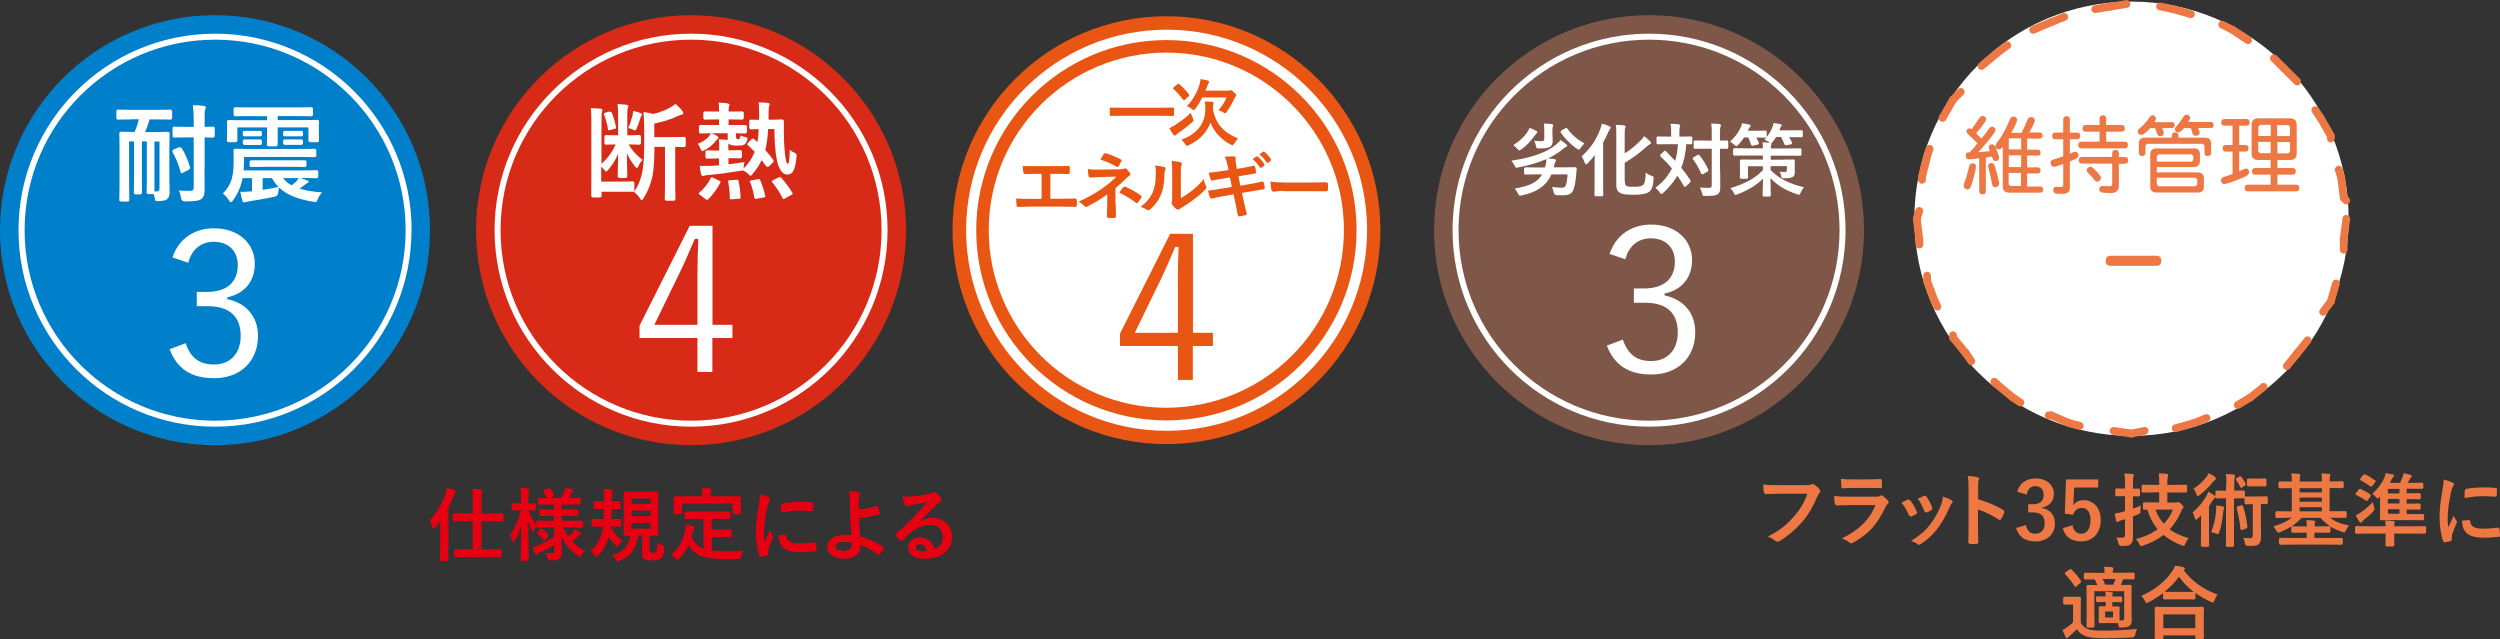 <?xml version="1.0" encoding="UTF-8"?><svg id="_レイヤー_2" xmlns="http://www.w3.org/2000/svg" viewBox="0 0 187.79 48.03"><rect x="0" y="0" width="187.79" height="48.03" fill="#333333" stroke="none"/><defs><style>.cls-1{fill:#e50012;}.cls-1,.cls-2,.cls-3,.cls-4,.cls-5,.cls-6,.cls-7{stroke-width:0px;}.cls-2{fill:#ed7844;}.cls-3{fill:#fff;}.cls-4{fill:#d72a17;}.cls-5{fill:#7f5749;}.cls-6{fill:#0080cb;}.cls-7{fill:#e95513;}</style></defs><g id="_レイヤー_1-2"><path class="cls-6" d="M32.3,17.29c0,8.92-7.23,16.15-16.15,16.15S0,26.21,0,17.29,7.23,1.14,16.15,1.14s16.15,7.23,16.15,16.15"/><path class="cls-3" d="M30.69,17.29h-.22c0,3.95-1.6,7.53-4.19,10.12s-6.17,4.19-10.12,4.19-7.53-1.6-10.12-4.19c-2.59-2.59-4.19-6.17-4.19-10.12s1.6-7.53,4.19-10.12c2.59-2.59,6.17-4.19,10.12-4.19s7.53,1.6,10.12,4.19c2.59,2.59,4.19,6.17,4.19,10.12h.45c0-8.15-6.61-14.76-14.76-14.76S1.39,9.14,1.39,17.29s6.61,14.76,14.76,14.76,14.76-6.61,14.76-14.76h-.22"/><path class="cls-3" d="M9.85,8.97c-.73,0-.98.02-1.02.02l-.09-.09v-.58l.09-.09s.3.02,1.02.02h1.97c.73,0,.98-.02,1.02-.02l.09.09v.58l-.09.09s-.29-.02-1.02-.02h-.58c-.1.34-.22.66-.34.95h.76c.7,0,.94-.02.99-.02l.1.09s-.03.43-.03,1.18v1.91c0,.65.02,1.05.02,1.39,0,.25-.07.39-.2.5-.1.08-.26.12-.63.14-.22,0-.26,0-.28-.18-.02-.14-.05-.26-.08-.35h-.45l-.09-.09c0-.06.02-.38.02-1.02v-2.85h-.37v2.87c0,.63.01.97.01,1.02l-.1.09h-.43l-.09-.09c0-.06.02-.38.02-1.02v-2.87h-.37v3.37c0,.69.02,1.02.02,1.07l-.08.08h-.59l-.09-.08c0-.06.02-.38.02-1.12v-2.82c0-.74-.02-1.08-.02-1.14l.09-.09c.06,0,.29.02,1,.02h.06c.14-.3.24-.61.32-.95h-.57M11.76,14.38c.15,0,.22-.06.22-.23v-3.52h-.38v2.85c0,.45,0,.74,0,.9h.15ZM13.48,11.06l.15.04c.28.42.5.96.66,1.5l-.09.14-.49.25c-.09.05-.12.04-.14-.05-.12-.49-.35-1.07-.63-1.55l.06-.14.47-.2ZM15.36,12.58c0,.56.01,1.17.01,1.62,0,.41-.05.58-.25.75-.17.13-.46.18-1.22.18q-.25,0-.29-.21c-.04-.27-.1-.44-.18-.61.29.02.58.03.82.03.22,0,.3-.06.3-.26v-3.76h-.58c-.66,0-.87.02-.92.02l-.09-.09v-.66l.09-.08s.26.02.92.02h.58v-.5c0-.51-.02-.78-.06-1.13.3,0,.57.02.85.06l.13.08-.05.17c-.05.1-.05.27-.05.81v.51c.45,0,.62-.02.66-.02l.1.08v.66l-.1.09s-.21,0-.66-.02v2.26Z"/><path class="cls-3" d="M18.32,12.21c0,.19,0,.39-.02.59h4.42c.78,0,1.05-.02,1.1-.02l.09.08v.43l-.09.1s-.32-.02-1.1-.02h-.15c.2.06.42.15.57.21l.06.07-.08.09c-.05.02-.1.05-.22.14-.1.08-.24.18-.4.29.48.15,1.05.24,1.7.28-.14.12-.26.32-.34.54-.07.2-.1.2-.34.16-1.04-.16-1.94-.47-2.57-1.07-.02.12-.04.26-.05.38q-.02.26-.26.31c-.62.14-1.32.26-1.91.35-.13.03-.24.04-.29.06l-.12.04-.1-.1c-.07-.23-.12-.46-.17-.71.26,0,.48,0,.77-.03h.11v-1h-.71c-.02.1-.04.2-.06.29-.13.49-.35.98-.66,1.38-.06.1-.11.14-.16.14-.04,0-.09-.05-.14-.14-.14-.22-.32-.42-.46-.51.33-.35.54-.67.66-1.07.11-.42.15-.74.15-1.42,0-.51-.01-.75-.01-.79l.1-.09s.31.02,1.09.02h3.85c.77,0,1.03-.02,1.08-.02l.1.09v.46l-.1.09s-.3-.02-1.08-.02h-4.25v.43M18.73,8.72c-.78,0-1.04.02-1.09.02l-.09-.09v-.52l.09-.08s.31.02,1.09.02h3.59c.78,0,1.04-.02,1.1-.02l.09.08v.52l-.09.09c-.06,0-.31-.02-1.1-.02h-1.46v.3h1.97c.74,0,.99-.02,1.05-.02l.09.09s-.02.18-.02.37v.33c0,.65.02.75.02.8l-.09.09h-.62l-.09-.09v-1.02h-2.31v.58c0,.47,0,.7,0,.74l-.08.1h-.66l-.08-.1s.02-.27.02-.74v-.58h-2.23v1.02l-.09.09h-.61l-.09-.09s.02-.15.02-.8v-.27c0-.25-.02-.38-.02-.42l.09-.09s.31.02,1.04.02h1.89v-.3h-1.33ZM19.12,9.83c.33,0,.41,0,.46,0l.09.06v.29l-.09.06s-.13,0-.46,0h-.33c-.33,0-.41,0-.45,0l-.1-.06v-.29l.1-.06s.13,0,.45,0h.33ZM19.12,10.47c.33,0,.41,0,.46,0l.09.06v.29l-.09.07s-.13,0-.46,0h-.33c-.33,0-.41,0-.45,0l-.1-.08v-.28l.1-.06s.13,0,.45,0h.33ZM19.88,12.53c-.74,0-.99.02-1.04.02l-.09-.07v-.38l.09-.06s.3,0,1.04,0h2.01c.73,0,.99,0,1.04,0l.09.06v.38l-.09.07s-.3-.02-1.04-.02h-2.01ZM19.73,14.26c.41-.06.83-.14,1.19-.22-.19-.19-.36-.41-.49-.66h-.7v.88ZM21.26,13.38c.17.22.38.4.65.54.14-.1.25-.21.35-.3l.18-.24h-1.18ZM22.19,9.83c.34,0,.43,0,.48,0l.09.06v.29l-.09.06s-.14,0-.48,0h-.35c-.34,0-.43,0-.48,0l-.09-.06v-.29l.09-.06s.13,0,.48,0h.35ZM22.19,10.47c.34,0,.43,0,.48,0l.09.07v.27l-.09.07s-.14,0-.48,0h-.35c-.34,0-.43,0-.48,0l-.09-.07v-.27l.09-.07s.13,0,.48,0h.35Z"/><path class="cls-3" d="M12.95,19.34c.48-1.42,1.65-2.19,3.13-2.19,1.79,0,3.06,1.09,3.06,2.67,0,1.32-.78,2.25-2.07,2.51v.14c1.44.3,2.31,1.32,2.31,2.76,0,1.92-1.34,3.18-3.29,3.18-1.68,0-2.77-.66-3.35-2.18l1.2-.45c.41,1.15,1.07,1.6,2.15,1.6,1.2,0,1.99-.83,1.99-2.15,0-1.41-.8-2.23-2.46-2.23h-.84v-1.07h.75c1.55,0,2.33-.77,2.33-2.01,0-1.12-.76-1.76-1.8-1.76-.88,0-1.65.51-1.92,1.58l-1.2-.41"/><path class="cls-5" d="M140.02,17.29c0,8.92-7.23,16.15-16.15,16.15s-16.15-7.23-16.15-16.15S114.95,1.14,123.87,1.14s16.15,7.23,16.15,16.15"/><path class="cls-3" d="M138.4,17.29h-.22c0,3.95-1.6,7.53-4.19,10.12s-6.17,4.19-10.12,4.19-7.53-1.6-10.12-4.19c-2.59-2.59-4.19-6.17-4.19-10.12s1.6-7.53,4.19-10.12c2.59-2.59,6.17-4.19,10.12-4.19s7.53,1.6,10.12,4.19c2.59,2.59,4.19,6.17,4.19,10.12h.45c0-8.15-6.61-14.76-14.76-14.76s-14.76,6.61-14.76,14.76,6.61,14.76,14.76,14.76,14.76-6.61,14.76-14.76h-.22"/><path class="cls-3" d="M116.09,12.45c.05-.19.07-.34.07-.5-.59.26-1.29.47-2.13.63-.19.04-.18.04-.26-.14-.07-.14-.16-.28-.24-.37,1.61-.24,2.7-.65,3.38-1.23.13-.11.24-.22.31-.32.15.1.32.22.44.32l.08.11-.08.08c-.09.03-.18.09-.32.21-.3.25-.65.47-1.07.66.18.01.37.03.51.05l.11.08-.05.11c-.04.06-.07.16-.11.35l-.02.08h.83c.59,0,.79-.01.82-.01l.08.08-.05.51c-.04.52-.11.9-.23,1.16-.11.25-.34.36-.76.36-.17,0-.31,0-.46-.01q-.19-.01-.23-.2c-.03-.15-.07-.31-.14-.42.26.04.48.06.73.06.12,0,.25-.03.29-.12.08-.17.14-.52.16-.88h-1.22c-.37.86-1.11,1.35-2.24,1.58l-.14.02s-.07-.03-.13-.16c-.06-.14-.14-.27-.24-.38,1.1-.18,1.72-.47,2.06-1.06h-.47c-.59,0-.79.01-.82.01l-.07-.07v-.4l.07-.07s.23.01.82.01h.68l.03-.13M114.69,9.97c.1-.14.17-.25.21-.37.17.07.37.16.51.24l.08.08-.08.11-.14.17c-.27.38-.59.74-1.02,1.04l-.13.07-.13-.11c-.1-.12-.21-.22-.32-.3.46-.28.8-.61,1.03-.93ZM116.62,10.17c0,.14.01.31.01.43,0,.21-.06.33-.2.43-.15.09-.36.12-.82.12-.19,0-.19,0-.23-.18-.03-.14-.09-.31-.15-.4.2.02.37.04.53.04.2,0,.24-.06.24-.2v-.56c0-.2,0-.39-.04-.57.22,0,.42.02.62.04l.1.06-.04.13s-.03.12-.03.28v.39ZM117.59,9.63h.12c.33.46.77.86,1.31,1.14-.1.1-.19.21-.29.34-.07.1-.09.14-.13.14l-.14-.07c-.5-.34-.92-.78-1.24-1.25l.04-.11.33-.19Z"/><path class="cls-3" d="M119.78,12.42c0-.23,0-.5.01-.77-.18.23-.36.45-.53.62l-.13.09-.09-.13c-.05-.16-.14-.35-.23-.49.64-.57,1.09-1.22,1.39-2.03.05-.14.1-.28.12-.42.23.06.39.11.58.19l.1.09-.05.1s-.08.1-.15.26c-.11.26-.23.52-.38.77v3.07c0,.58.01.88.01.91l-.07.06h-.52l-.07-.06s.01-.33.01-.91v-1.36M122.06,13.65c0,.22.03.29.17.34.11.04.26.04.59.04.31,0,.49-.04.62-.15.1-.08.16-.34.18-.91.13.1.3.19.46.25.15.05.14.05.13.21-.04.59-.14.85-.35.99-.2.14-.56.21-1.09.21-.56,0-.85-.03-1.04-.12-.2-.1-.32-.25-.32-.65v-3.78c0-.34,0-.51-.04-.7.24,0,.43.02.64.04l.11.08-.04.11c-.03.05-.04.15-.04.41v1.5c.38-.24.74-.52,1.11-.88.12-.11.26-.26.35-.41.16.12.34.27.47.4l.06.12-.1.09c-.07.03-.18.11-.31.23-.44.4-.97.8-1.58,1.16v1.42Z"/><path class="cls-3" d="M125.01,11.34l.06-.03.05.03c.24.24.48.49.71.74.1-.32.18-.72.21-1.25h-.82c-.52,0-.69.01-.72.01l-.07-.07v-.45l.07-.07s.21.01.72.01h.31v-.38c0-.26-.01-.42-.05-.58.22,0,.41.01.64.04l.1.06-.04.12s-.03.13-.03.36v.38h.17c.52,0,.7-.01.73-.01l.07.07v.45l-.07.07s-.13,0-.38-.01c-.06.73-.19,1.3-.38,1.77.25.31.48.62.7.96l-.02.13-.35.32-.07.04-.05-.05c-.16-.28-.32-.54-.5-.8-.28.48-.71.97-1.08,1.3l-.13.09-.12-.13c-.08-.14-.2-.26-.32-.35.54-.42.87-.77,1.24-1.45-.26-.32-.55-.62-.88-.93v-.11s.31-.28.31-.28M127.51,11.63h.12c.28.34.52.72.7,1.13l-.04.11-.38.22-.11-.02c-.18-.42-.39-.8-.65-1.13l.03-.11.34-.2ZM129.21,12.82c0,.42.01.88.01,1.21,0,.31-.04.44-.19.56-.13.1-.37.13-.95.13-.18,0-.18,0-.22-.18-.05-.18-.1-.33-.18-.45.23.02.5.02.68.02.17,0,.22-.05.22-.19v-2.75h-.58c-.5,0-.67.01-.71.01l-.07-.07v-.49l.07-.07s.2.01.71.01h.58v-.43c0-.38,0-.58-.04-.85.22,0,.44.02.64.04l.1.07-.04.13c-.04.07-.04.2-.04.6v.44c.38,0,.52-.01.55-.01l.07.07v.49l-.07.07s-.17,0-.55-.01v1.64Z"/><path class="cls-3" d="M131.02,10.31c-.13.2-.28.39-.46.58l-.13.1-.14-.1c-.12-.11-.25-.2-.34-.25.36-.32.63-.68.8-1.05.05-.12.08-.2.11-.33.2.02.39.07.56.1l.1.08-.07.1-.1.15-.05.13h.63c.51,0,.68-.01.71-.01l.07.07v.39l-.07.07s-.2-.01-.72-.01c.08.14.15.28.21.43l-.06.09-.41.1-.12-.05c-.06-.22-.14-.4-.22-.58h-.29M133.92,11.99c.59,0,.8-.01.84-.01l.06.07s-.01.12-.01.3v.08c0,.17.01.36.01.49,0,.17-.04.29-.14.36-.1.07-.27.11-.65.11-.19,0-.2,0-.24-.18-.02-.12-.05-.21-.11-.31.19.01.31.02.38.02.13,0,.16-.04.16-.16v-.28h-1.22v.29c.62.65,1.42,1.03,2.51,1.3-.1.11-.18.25-.25.4-.06.11-.08.16-.13.16l-.14-.04c-.86-.28-1.49-.67-2-1.21,0,.71.03,1.2.03,1.32l-.07.06h-.49l-.06-.06c0-.12.02-.58.03-1.28-.5.5-1.16.89-1.93,1.18l-.14.04c-.05,0-.08-.04-.13-.16-.07-.13-.16-.26-.25-.35,1.07-.31,1.87-.74,2.44-1.35v-.29h-1.12v.5c0,.24.01.34.01.37l-.06.07h-.49l-.07-.07s.01-.14.01-.43v-.44c0-.28-.01-.4-.01-.44l.07-.07s.25.01.84.01h.82v-.31h-1.4c-.55,0-.74.01-.77.01l-.07-.07v-.42l.07-.07s.22.01.77.01h1.4c0-.18,0-.28-.03-.45.18,0,.36.02.55.04l-.06-.05c-.11-.08-.23-.15-.34-.19.29-.31.49-.64.59-.92.04-.09.07-.19.09-.33.17.02.41.07.54.09l.09.08-.07.1s-.05.07-.08.17l-.04.11h.89c.56,0,.76-.01.8-.01l.07.07v.39l-.07.07s-.23-.01-.8-.01h-.16c.09.13.16.28.23.44l-.05.09-.4.09-.12-.05c-.07-.2-.16-.4-.26-.58h-.37c-.07.11-.16.23-.27.37l-.1.11.02.04-.03.1s-.03.1-.03.24h1.47c.55,0,.74-.01.77-.01l.07.07v.42l-.07.07s-.22-.01-.77-.01h-1.47v.31h.92Z"/><path class="cls-3" d="M120.91,19.06c.48-1.42,1.65-2.19,3.13-2.19,1.79,0,3.06,1.09,3.06,2.67,0,1.32-.78,2.25-2.07,2.51v.14c1.44.3,2.31,1.32,2.31,2.76,0,1.92-1.33,3.18-3.29,3.18-1.68,0-2.77-.66-3.35-2.17l1.2-.45c.41,1.16,1.07,1.61,2.14,1.61,1.2,0,1.99-.83,1.99-2.15,0-1.41-.79-2.23-2.46-2.23h-.84v-1.07h.75c1.54,0,2.33-.77,2.33-2.01,0-1.12-.76-1.76-1.8-1.76-.89,0-1.65.51-1.92,1.58l-1.2-.41"/><path class="cls-3" d="M176.42,16.43c0,9.01-7.3,16.31-16.31,16.31s-16.31-7.3-16.31-16.31S151.1.12,160.11.12s16.31,7.3,16.31,16.31"/><path class="cls-2" d="M175.96,16.39l-.2,1.56c-.02.16.09.31.25.33.16.02.31-.09.33-.25l.19-1.55c.02-.16-.09-.31-.25-.33-.16-.02-.31.09-.33.25"/><path class="cls-2" d="M175.76,17.98v.78c0,.16.13.29.29.29s.29-.13.29-.29v-.78c0-.16-.13-.29-.29-.29s-.29.13-.29.29"/><path class="cls-2" d="M175.19,21.21l-.39,1.36c-.05.16.04.32.2.36.15.04.32-.05.36-.2l.39-1.36c.04-.16-.05-.32-.2-.36-.16-.04-.32.05-.36.2"/><path class="cls-2" d="M174.85,22.47l-.58.78c-.1.13-.07.31.06.41.13.1.31.07.41-.06l.58-.78c.1-.13.07-.31-.06-.41s-.31-.07-.41.06"/><path class="cls-2" d="M173.11,25.38l-.78.97c-.1.13-.08.31.05.41.13.1.31.08.41-.05l.78-.97c.1-.13.08-.31-.05-.41s-.31-.08-.41.05"/><path class="cls-2" d="M172.33,26.35l-.78.97c-.1.13-.08.31.05.41.13.1.31.08.41-.05l.78-.97c.1-.13.08-.31-.04-.41-.13-.1-.31-.08-.41.04"/><path class="cls-2" d="M169.85,28.84l-.97.78c-.13.1-.15.28-.05.41.1.13.29.15.41.04l.97-.78c.13-.1.15-.28.05-.41-.1-.13-.29-.15-.41-.05"/><path class="cls-2" d="M168.91,29.59l-.97.58c-.14.08-.18.26-.1.4.08.14.26.18.4.1l.97-.58c.14-.08.18-.26.1-.4-.08-.14-.26-.18-.4-.1"/><path class="cls-2" d="M165.64,31.13l-.97.39c-.15.06-.22.23-.16.38.06.15.23.22.38.16l.97-.39c.15-.06.22-.23.16-.38-.06-.15-.23-.22-.38-.16"/><path class="cls-2" d="M164.7,31.5l-1.36.39c-.15.04-.24.21-.2.36.04.15.21.24.36.2l1.36-.39c.15-.04.24-.21.2-.36-.05-.16-.21-.25-.36-.2"/><path class="cls-2" d="M161.03,32.08l-.97.2c-.16.03-.26.19-.23.34.03.16.19.26.35.23l.97-.2c.16-.03.26-.19.23-.35-.03-.16-.19-.26-.34-.23"/><path class="cls-2" d="M160.16,32.27l-1.36-.19c-.16-.02-.31.09-.33.25-.02.16.09.31.25.33l1.36.2c.16.02.31-.09.33-.25.02-.16-.09-.31-.25-.33"/><path class="cls-2" d="M156.3,31.7l-.78-.19c-.16-.04-.32.06-.36.21-.04.16.06.32.21.35l.78.2c.16.04.32-.06.35-.21.04-.16-.06-.32-.21-.36"/><path class="cls-2" d="M155.56,31.52l-1.36-.58c-.15-.06-.32,0-.38.15-.06.15,0,.32.15.38l1.36.58c.15.06.32,0,.38-.15.06-.15,0-.32-.15-.38"/><path class="cls-2" d="M154.09,30.91h-.2c-.16,0-.29.13-.29.29s.13.29.29.29h.2c.16,0,.29-.13.29-.29s-.13-.29-.29-.29"/><path class="cls-2" d="M151.92,29.99l-.58-.39c-.13-.09-.32-.05-.4.08-.09.13-.05.32.08.41l.58.39c.14.09.32.05.41-.08.09-.13.05-.32-.08-.41"/><path class="cls-2" d="M151.36,29.62l-1.17-.97c-.12-.1-.31-.09-.41.04-.1.12-.09.31.04.41l1.17.97c.12.1.31.09.41-.04.1-.12.09-.31-.04-.41"/><path class="cls-2" d="M150.21,28.66l-.2-.19c-.11-.11-.3-.11-.41,0-.11.11-.11.3,0,.41l.19.19c.11.11.3.11.41,0,.11-.11.11-.3,0-.41"/><path class="cls-2" d="M148.31,26.96l-.39-.58c-.09-.14-.27-.17-.4-.08-.14.09-.17.27-.08.41l.39.58c.09.14.27.17.41.08.13-.09.17-.27.08-.41"/><path class="cls-2" d="M147.9,26.35l-.97-1.17c-.1-.12-.29-.14-.41-.04-.12.1-.14.29-.04.41l.97,1.17c.1.12.29.14.41.04.12-.1.14-.29.04-.41"/><path class="cls-2" d="M146.99,25.37v-.19c0-.16-.13-.29-.29-.29s-.29.13-.29.29v.19c0,.16.13.29.29.29s.29-.13.29-.29"/><path class="cls-2" d="M145.8,22.91l-.2-.39c-.07-.14-.25-.2-.39-.13-.15.07-.2.25-.13.39l.19.39c.07.14.25.2.39.13.14-.07.2-.25.13-.39"/><path class="cls-2" d="M145.61,22.55l-.58-1.55c-.06-.15-.23-.23-.38-.17-.15.06-.23.23-.17.38l.58,1.55c.06.15.22.23.38.17.15-.06.23-.23.17-.38"/><path class="cls-2" d="M145.05,21.09v-.39c0-.16-.13-.29-.29-.29s-.29.13-.29.29v.39c0,.16.13.29.29.29s.29-.13.29-.29"/><path class="cls-2" d="M144.47,18.37v-.39c0-.16-.13-.29-.29-.29s-.29.13-.29.29v.39c0,.16.13.29.29.29s.29-.13.29-.29"/><path class="cls-2" d="M144.46,17.95l-.19-1.55c-.02-.16-.17-.27-.33-.26-.16.02-.27.17-.25.33l.19,1.55c.02.16.17.27.33.25.16-.02.27-.17.25-.33"/><path class="cls-2" d="M144.26,16.52l.19-.58c.05-.15-.03-.32-.19-.37-.15-.05-.32.03-.37.18l-.19.58c-.05.15.03.32.18.37.15.05.32-.03.37-.19"/><path class="cls-2" d="M144.66,13.51v-.19c0-.16-.13-.29-.29-.29s-.29.13-.29.29v.19c0,.16.13.29.29.29s.29-.13.29-.29"/><path class="cls-2" d="M144.65,13.39l.39-1.56c.04-.16-.06-.32-.21-.35-.16-.04-.32.06-.36.21l-.39,1.55c-.04.16.06.32.21.35.16.04.32-.06.36-.21"/><path class="cls-2" d="M145.03,11.85l.19-.58c.05-.15-.03-.32-.19-.37-.15-.05-.32.03-.37.19l-.19.58c-.05.15.03.32.19.37.15.05.32-.03.37-.19"/><path class="cls-2" d="M145.92,9.14l.21-.09c.4-.66-.82-.65-.41,0l.21.09"/><path class="cls-2" d="M146.18,8.99l.78-1.36c.08-.14.03-.32-.11-.4-.14-.08-.32-.03-.4.11l-.78,1.36c-.08.14-.03.32.11.4.14.08.32.03.4-.11"/><path class="cls-2" d="M146.91,7.69l.58-.58c.11-.12.11-.3,0-.41-.11-.12-.3-.12-.41,0l-.58.58c-.11.11-.11.3,0,.41.11.11.3.11.41,0"/><path class="cls-2" d="M149.03,5.18l1.17-.97c.12-.1.14-.29.04-.41-.1-.12-.29-.14-.41-.04l-1.17.97c-.12.1-.14.29-.04.41.1.12.29.14.41.04"/><path class="cls-2" d="M150.18,4.22l.78-.58c.13-.1.15-.28.06-.41-.1-.13-.28-.16-.41-.06l-.78.58c-.13.1-.15.28-.06.41.1.13.28.16.41.06"/><path class="cls-2" d="M152.84,2.51l1.36-.58c.15-.06.22-.24.15-.39-.06-.15-.24-.22-.38-.15l-1.36.58c-.15.06-.22.24-.15.39.06.15.23.22.38.15"/><path class="cls-2" d="M154.2,1.93l.97-.39c.15-.06.22-.23.16-.38-.06-.15-.23-.22-.38-.16l-.97.39c-.15.06-.22.23-.16.38s.23.22.38.16"/><path class="cls-2" d="M157.44.97l1.17-.19c.16-.03.27-.18.24-.34-.03-.16-.18-.27-.34-.24l-1.17.2c-.16.03-.27.18-.24.34.03.16.18.27.34.24"/><path class="cls-2" d="M158.61.78l1.17-.19c.16-.03.27-.18.24-.34-.03-.16-.18-.27-.34-.24l-1.17.2c-.16.03-.27.18-.24.34.03.16.18.27.34.24"/><path class="cls-2" d="M162.2.77l.97.2c.16.03.31-.07.34-.23.03-.16-.07-.31-.23-.34l-.97-.2c-.16-.03-.31.07-.34.23-.03.16.07.31.23.34"/><path class="cls-2" d="M163.14.96l1.36.39c.16.04.32-.05.36-.2.05-.16-.05-.32-.2-.36l-1.36-.39c-.15-.04-.32.05-.36.2-.04.16.05.32.2.36"/><path class="cls-2" d="M166.79,2.11l.78.39c.15.07.32.01.39-.13.07-.15.01-.32-.13-.39l-.78-.39c-.15-.07-.32-.01-.39.13-.07.14-.01.32.13.39"/><path class="cls-2" d="M167.53,2.48l1.17.78c.13.09.32.05.41-.08.09-.13.05-.32-.08-.41l-1.17-.78c-.13-.09-.32-.05-.4.08-.09.13-.05.32.08.41"/><path class="cls-2" d="M170.6,4.58l.78.78c.11.11.3.11.41,0,.11-.11.11-.3,0-.41l-.78-.78c-.11-.11-.3-.11-.41,0-.11.11-.11.3,0,.41"/><path class="cls-2" d="M171.38,5.36l.97.97c.11.11.3.11.41,0,.11-.11.11-.3,0-.41l-.97-.97c-.11-.11-.3-.11-.41,0-.11.11-.11.3,0,.41"/><path class="cls-2" d="M173.67,8.43l.39.58c.09.14.27.17.41.08.13-.09.17-.27.08-.4l-.39-.58c-.09-.13-.27-.17-.41-.08-.13.09-.17.27-.08.41"/><path class="cls-2" d="M174.05,8.99l.78,1.36c.08.14.26.19.4.11.14-.08.19-.26.11-.4l-.78-1.36c-.08-.14-.26-.19-.4-.11-.14.08-.19.26-.11.4"/><path class="cls-2" d="M174.79,10.21v.2c0,.16.13.29.29.29s.29-.13.29-.29v-.2c0-.16-.13-.29-.29-.29s-.29.13-.29.29"/><path class="cls-2" d="M175.39,12.83l.19.58c.05.15.22.24.37.19.15-.05.24-.22.19-.37l-.19-.58c-.05-.15-.22-.24-.37-.18-.15.05-.24.22-.19.37"/><path class="cls-2" d="M175.57,13.35l.19,1.56c.02.16.17.27.33.25s.27-.17.25-.33l-.19-1.56c-.02-.16-.17-.27-.33-.25-.16.02-.27.17-.25.33"/><path class="cls-2" d="M175.85,15.08l.19.19c.12.11.3.11.41,0,.11-.11.11-.3,0-.41l-.19-.19c-.11-.11-.3-.11-.41,0-.12.11-.11.3,0,.41"/><path class="cls-2" d="M148.16,12.27c.22,0,.3.12.25.38-.1.55-.23,1.01-.38,1.38-.1.22-.24.26-.43.12-.12-.08-.13-.23-.05-.42.12-.3.23-.66.33-1.08.03-.25.12-.38.27-.38M148.08,9.74c.22-.3.42-.59.6-.88.12-.17.26-.19.43-.08.12.1.11.23-.02.4-.23.34-.45.61-.65.83.13.13.27.27.4.4.18-.22.36-.45.53-.7.13-.2.28-.24.43-.13.13.1.13.24,0,.4-.32.45-.72.93-1.2,1.45.28-.02.58-.04.88-.08l-.07-.18c-.05-.15-.02-.25.1-.3.17-.07.29,0,.38.17.08.2.16.4.23.6.05.13.06.24.02.33-.05.08-.12.12-.22.12s-.17-.03-.2-.1l-.1-.23c-.18.04-.33.06-.45.08v2.51c0,.17-.08.25-.25.25s-.25-.08-.25-.25v-2.46c-.22.03-.46.06-.73.08-.18,0-.28-.09-.28-.28s.1-.27.3-.25c.25-.25.44-.48.58-.68-.23-.23-.47-.46-.7-.68-.15-.12-.17-.24-.05-.38.08-.08.19-.08.33,0ZM149.54,12.25c.17-.03.27.06.32.28.1.32.19.67.28,1.05.07.32-.03.48-.28.48-.12,0-.19-.08-.23-.25-.08-.45-.17-.83-.25-1.13-.08-.23-.03-.38.15-.43ZM151.87,9.94c.15-.28.28-.58.4-.9.07-.17.17-.25.33-.25.25.05.31.21.18.48-.08.2-.2.43-.35.68h.77c.15,0,.23.08.23.23s-.08.23-.23.23h-.93v.83h.78c.15,0,.23.08.23.23s-.08.22-.23.22h-.78v.88h.78c.15,0,.23.08.23.23s-.08.23-.23.23h-.78v.98h.98c.15,0,.23.07.23.23s-.08.23-.23.23h-2.33c-.32,0-.48-.16-.48-.48v-2.98c-.13.22-.28.27-.45.15-.15-.13-.12-.31.08-.53.32-.43.61-.97.88-1.6.08-.25.23-.33.45-.23.13.08.15.23.05.45-.12.27-.24.51-.38.73h.8ZM150.89,11.22h.93v-.83h-.93v.83ZM150.89,12.55h.93v-.88h-.93v.88ZM150.89,13.85l.12.12h.8v-.98h-.93v.85ZM154.98,12.32c-.18.07-.36.12-.53.18-.22.07-.35,0-.4-.18-.05-.18.02-.3.23-.35.28-.08.52-.16.7-.23v-1.28h-.58c-.17,0-.25-.08-.25-.25s.08-.25.25-.25h.58v-.98c0-.17.08-.25.25-.25s.25.08.25.25v.98h.53c.17,0,.25.08.25.25s-.08.25-.25.25h-.53v1.08c.12-.05.22-.09.3-.12.13-.05.24-.02.3.1.09.17.05.29-.1.38-.17.08-.34.16-.5.23v1.98c0,.3-.18.45-.55.45-.24,0-.4,0-.5-.03-.13-.03-.2-.12-.2-.25,0-.17.08-.25.25-.25.18.02.29.02.33.02.12,0,.17-.05.17-.15v-1.58ZM157.71,8.91c0-.17.08-.25.25-.25s.25.08.25.25v.48h1.15c.17,0,.25.08.25.25s-.08.25-.25.25h-1.15v.75h1.38c.17,0,.25.08.25.25s-.08.25-.25.25h-3.23c-.17,0-.25-.08-.25-.25s.08-.25.25-.25h1.35v-.75h-1.03c-.17,0-.25-.08-.25-.25s.08-.25.25-.25h1.03v-.48ZM158.66,11.52c0-.1.03-.17.07-.2l.18-.08.18.08c.05.03.07.1.07.2v.28h.45c.17,0,.25.08.25.25s-.08.25-.25.25h-.45v1.65c0,.37-.2.55-.6.55-.37,0-.6-.02-.7-.05-.12-.05-.18-.13-.18-.25.02-.17.12-.24.3-.23.22.02.38.02.48.02.13,0,.2-.07.2-.2v-1.5h-2.26c-.17,0-.25-.08-.25-.25s.08-.25.25-.25h2.26v-.28ZM156.83,12.62c.13-.13.28-.12.42.02.18.17.34.34.48.53.12.15.11.28-.02.4-.13.12-.26.1-.38-.05-.15-.18-.31-.36-.48-.53-.13-.13-.14-.26-.02-.38ZM163.12,9.16c.15,0,.23.08.23.23s-.08.23-.23.23h-.7c.03.08.07.18.1.28.05.22-.04.33-.28.33-.1,0-.17-.08-.23-.22-.05-.15-.09-.28-.12-.38h-.38c-.15.17-.29.3-.43.4-.18.13-.33.14-.43.02-.13-.15-.09-.3.12-.45.27-.22.5-.48.7-.8.12-.15.24-.18.38-.1l.1.18c0,.07-.04.17-.12.3h1.28ZM163.14,10.19c0-.17.08-.25.25-.25s.25.08.25.25v.15h2c.3,0,.45.15.45.45v.68c0,.17-.08.25-.25.25s-.25-.08-.25-.25v-.55l-.13-.12h-4.18l-.12.12v.55c0,.17-.08.25-.25.25s-.25-.08-.25-.25v-.68c0-.3.15-.45.45-.45h2.03v-.15ZM164.8,11.14c.3,0,.45.15.45.45v.48c0,.32-.16.48-.48.48h-2.76v.4h3.06c.32,0,.48.16.48.48v.58c0,.3-.15.45-.45.45h-3.13c-.3,0-.45-.15-.45-.45v-2.41c0-.3.15-.45.45-.45h2.83ZM162.14,11.59l-.12.12v.43h2.61l.12-.12v-.3l-.12-.12h-2.48ZM162.02,13.87l.12.12h2.78l.13-.12v-.4l-.13-.12h-2.91v.53ZM166.05,9.16c.15,0,.23.08.23.23s-.08.23-.23.23h-.95c.05.1.09.19.12.28.03.2-.07.3-.3.3-.12,0-.2-.08-.25-.25-.03-.1-.07-.21-.1-.33h-.5l-.18.18c-.17.17-.32.19-.45.07-.12-.12-.09-.26.08-.43.17-.18.31-.38.43-.58.12-.23.27-.3.45-.2.17.1.15.27-.05.5h1.7ZM168.73,8.94c.17,0,.25.08.25.25s-.08.25-.25.25h-.53v1.45h.45c.17,0,.25.08.25.25s-.08.25-.25.25h-.45v1.48c.1-.05.2-.1.3-.15.22-.1.36-.07.43.1.05.18-.04.33-.25.43-.47.22-.93.39-1.38.53-.25.08-.4.04-.45-.13-.05-.17,0-.28.17-.35.22-.07.44-.14.68-.23v-1.68h-.5c-.17,0-.25-.08-.25-.25s.08-.25.25-.25h.5v-1.45h-.6c-.17,0-.25-.08-.25-.25s.08-.25.25-.25h1.63ZM172.02,8.89c.33,0,.5.17.5.5v2.13c0,.33-.17.5-.5.5h-.95v.6h1.13c.17,0,.25.08.25.25s-.08.25-.25.25h-1.13v.75h1.4c.17,0,.25.08.25.25s-.08.25-.25.25h-3.61c-.17,0-.25-.08-.25-.25s.08-.25.25-.25h1.7v-.75h-1.15c-.17,0-.25-.08-.25-.25s.08-.25.25-.25h1.15v-.6h-.93c-.33,0-.5-.17-.5-.5v-2.13c0-.33.17-.5.5-.5h2.38ZM169.76,9.39l-.12.12v.7h.93v-.83h-.8ZM169.64,11.39l.12.12h.8v-.85h-.93v.73ZM171.06,10.22h.95v-.7l-.13-.12h-.83v.83ZM171.06,11.52h.83l.13-.12v-.73h-.95v.85Z"/><path class="cls-2" d="M161.97,19.21c.25,0,.38.13.38.38s-.13.38-.38.38h-3.42c-.25,0-.38-.13-.38-.38s.13-.38.38-.38h3.42"/><path class="cls-2" d="M133.59,37.09c-.39,0-.73.02-.99.03l-.11-.12c-.02-.12-.04-.43-.05-.6.27.03.59.04,1.15.04h2.14c.18,0,.25-.01.33-.06l.09-.02.11.03c.16.1.32.25.44.4l.04.1-.08.15c-.05.05-.08.11-.14.23-.29.71-.66,1.37-1.16,1.95-.52.59-1.1,1.08-1.7,1.43l-.16.05-.15-.07c-.14-.13-.34-.24-.56-.33.88-.44,1.41-.86,1.96-1.5.47-.53.77-1.04,1.01-1.71h-2.16"/><path class="cls-2" d="M138.82,37.95c-.3,0-.6,0-.9.02l-.09-.11c-.04-.15-.05-.37-.06-.6.34.04.71.05,1.1.05h2.06c.1,0,.22-.01.32-.07l.08-.04.09.04c.14.11.31.26.4.37l.06.13-.07.11c-.1.08-.14.14-.2.28-.6,1.28-1.29,2.03-2.45,2.65l-.12.04-.13-.07c-.16-.14-.35-.23-.56-.31,1.11-.52,2.09-1.34,2.52-2.5h-2.04M139.22,36.66c-.27,0-.57,0-.82.02-.06,0-.08-.04-.08-.13-.02-.13-.03-.39-.03-.58.37.04.54.04.98.04h1.08c.39,0,.71-.02.94-.03l.07.09c.01.15.01.32,0,.47,0,.1-.02.13-.11.12-.2,0-.48-.01-.84-.01h-1.19Z"/><path class="cls-2" d="M143.31,37.52l.16.04c.21.27.4.57.52.89l.02.09-.07.08c-.14.08-.25.13-.39.19l-.15-.08c-.14-.35-.33-.68-.57-.97.2-.11.35-.18.47-.24M146.61,37.6l.08.1-.07.11c-.09.08-.13.2-.18.3-.26.61-.57,1.16-.9,1.59-.4.5-.73.82-1.24,1.16l-.14.07-.1-.04c-.15-.12-.29-.19-.51-.25.72-.47,1.08-.78,1.44-1.25.3-.39.64-.98.81-1.45.08-.22.11-.35.14-.64.25.08.52.18.67.29ZM144.53,37.23l.16.05c.16.21.37.59.46.88l-.06.16c-.11.07-.24.13-.41.19l-.12-.09c-.14-.35-.27-.64-.5-.96.24-.11.38-.18.48-.22Z"/><path class="cls-2" d="M148.59,37.5c.73.23,1.31.46,1.91.82l.07.16c-.08.2-.17.38-.26.52l-.08.07-.07-.03c-.55-.35-1.09-.62-1.58-.77v1.33c0,.39.01.74.02,1.17l-.11.09c-.18.01-.36.01-.53,0l-.11-.09c.02-.44.02-.8.02-1.18v-2.95c0-.45-.02-.65-.06-.89.27.02.57.05.75.1l.12.1-.05.14c-.04.08-.04.23-.04.56v.86"/><path class="cls-2" d="M151.53,36.93c.17-.65.69-.99,1.38-.99.83,0,1.37.49,1.37,1.15,0,.54-.32.93-.88,1.03v.04c.62.13.96.55.96,1.15,0,.81-.59,1.36-1.46,1.36-.75,0-1.25-.31-1.46-1.01l.74-.22c.1.46.32.65.71.65.43,0,.7-.29.7-.77,0-.52-.25-.83-.89-.83h-.35v-.61h.32c.6,0,.84-.26.84-.72,0-.42-.25-.64-.63-.64-.32,0-.58.2-.64.63l-.74-.22"/><path class="cls-2" d="M157.61,36.62h-1.81l-.04.92c0,.14-.02.3-.04.43.16-.24.44-.4.79-.4.76,0,1.29.59,1.29,1.5,0,.97-.6,1.6-1.46,1.6-.72,0-1.23-.32-1.39-1l.73-.22c.08.44.32.64.65.64.43,0,.7-.37.7-1.01,0-.59-.24-.93-.66-.93-.31,0-.55.19-.65.52l-.62-.09.09-2.57h2.42v.6"/><path class="cls-2" d="M160.22,39.09c0,.42,0,.92,0,1.22s-.04.46-.19.58c-.13.1-.27.12-.67.12q-.19,0-.23-.18c-.04-.2-.1-.36-.16-.46.16.02.32.02.46.02.13,0,.19-.07.19-.23v-1.16l-.3.09c-.11.04-.16.06-.19.09l-.1.04-.07-.07c-.04-.16-.08-.37-.11-.58.19-.02.36-.05.56-.11l.21-.06v-1.13h-.1c-.41,0-.54.01-.56.01l-.07-.07v-.45l.07-.07s.16.01.56.01h.1v-.29c0-.38,0-.57-.05-.84.23,0,.43.02.63.04l.1.06-.04.13c-.04.07-.04.2-.04.61v.3c.32,0,.43-.01.47-.01l.06.07v.45l-.06.07s-.15,0-.47-.01v.93c.2-.07.39-.15.58-.24-.01.11-.02.25-.02.4,0,.2,0,.19-.17.26l-.39.16v.31M161.75,36.99c-.57,0-.77.01-.81.01l-.07-.07v-.45l.07-.07s.24.01.81.01h.44v-.13c0-.33,0-.53-.04-.73.22,0,.44.02.64.04l.09.07-.04.15c-.03.07-.04.22-.04.46v.14h.62c.57,0,.77-.01.8-.01l.07.07v.45l-.07.07s-.23-.01-.8-.01h-.62v.76h.63l.12-.02.08-.02s.1.02.22.15c.14.14.17.18.17.22l-.05.11c-.06.04-.07.1-.14.24-.22.51-.5.95-.85,1.33.41.31.89.52,1.42.65-.08.11-.18.29-.25.44-.05.11-.06.16-.11.16l-.14-.04c-.53-.2-.99-.46-1.39-.79-.44.34-.95.61-1.55.81l-.14.04c-.05,0-.07-.04-.11-.15-.07-.14-.17-.28-.27-.39.64-.16,1.19-.41,1.63-.74-.34-.4-.59-.88-.77-1.46-.17,0-.25,0-.27,0l-.06-.07v-.42l.06-.07s.22.01.77.01h.39v-.76h-.44ZM161.91,38.28c.14.41.36.77.63,1.06.3-.31.53-.67.68-1.06h-1.31Z"/><path class="cls-2" d="M167.24,36.39c0-.35,0-.57-.05-.78.23,0,.42.01.62.04l.09.07-.04.13c-.02.07-.03.17-.03.56v.44h.09c.46,0,.6-.01.64-.01l.07.07v.38h.06s.14,0,.51,0h.57c.37,0,.47-.01.51-.01l.07.07v.45l-.07.07s-.13-.01-.45-.01v1.26c0,.64.01.93.01,1.18,0,.27-.04.47-.2.59-.13.1-.34.12-.79.12q-.19,0-.22-.19c-.02-.15-.06-.3-.12-.43.19.02.35.04.5.04.17,0,.21-.05.21-.23v-2.33h-.04c-.37,0-.47.01-.51.01l-.07-.07v-.38h-.06s-.17,0-.64,0h-.09v2.51c0,.68,0,1.03,0,1.07l-.06.07h-.49l-.06-.07s.01-.38.01-1.07v-2.51h-.09c-.46,0-.61.01-.64.01l-.07-.07-.06.05c-.05.03-.1.1-.16.2-.08.14-.17.28-.26.41v2.24c0,.48.01.71.01.74l-.07.07h-.48l-.07-.07s.01-.26.01-.74v-.88c0-.19,0-.45.01-.68-.1.1-.19.19-.29.28l-.11.06-.07-.11c-.04-.17-.1-.32-.17-.45.45-.38.77-.77,1.04-1.25.05-.09.1-.2.14-.32.16.09.31.19.45.29l.08.08v-.37l.07-.07s.18.01.64.01h.09v-.44M166.39,35.83l.08.11-.06.08-.18.17c-.26.35-.59.67-1.01,1.01l-.14.07s-.06-.04-.09-.14c-.05-.16-.14-.32-.23-.41.41-.26.74-.59.98-.9.08-.11.13-.2.16-.28.18.08.35.18.49.28ZM166.46,38.43c.01-.13.02-.3,0-.46.19.02.36.04.53.07l.1.09-.04.09s-.04.1-.05.23c-.05.51-.14,1.11-.31,1.57l-.08.11-.12-.04c-.13-.06-.25-.09-.39-.11.21-.58.31-1.04.36-1.55ZM168.22,35.78h.11c.14.19.24.34.37.56l-.04.11-.24.17-.07.04-.05-.05c-.11-.22-.23-.41-.35-.57l.03-.11.25-.15ZM168.38,37.95l.1.04c.17.52.27,1.01.34,1.6l-.07.1-.34.12-.11-.03c-.07-.62-.16-1.13-.3-1.64l.06-.1.32-.1ZM169.72,35.95c.34,0,.43-.01.47-.01l.06.07v.46l-.06.07s-.13-.01-.47-.01h-.4c-.34,0-.43.01-.47.01l-.07-.07v-.46l.07-.07s.13.01.47.01h.4Z"/><path class="cls-2" d="M171.73,38.9c-.53,0-.71.01-.75.01l-.06-.07v-.37l.06-.07s.22.01.75.01h.42v-1.74h-.14c-.56,0-.76.01-.79.01l-.07-.07v-.38l.07-.07s.23.01.79.01h.14c0-.28-.01-.44-.04-.61.21,0,.4.02.61.04l.08.06-.03.11s-.03.16-.03.4h1.67c0-.28,0-.43-.04-.61.21,0,.4.02.61.04l.08.05-.04.12s-.03.15-.03.39h.19c.56,0,.75-.01.8-.01l.07.07v.38l-.07.07s-.23-.01-.8-.01h-.19v1.74h.46c.53,0,.71-.01.75-.01l.07.07v.37l-.07.07s-.22-.01-.75-.01h-.42c.34.28.77.46,1.41.58-.08.1-.16.23-.23.38-.05.11-.07.15-.12.15l-.14-.04c-.33-.11-.64-.25-.9-.41v.04s0,.36,0,.36l-.07.07s-.22-.01-.75-.01h-.38v.4h1.25c.58,0,.77-.01.81-.01l.07.07v.38l-.07.07s-.23-.01-.81-.01h-3.04c-.57,0-.77.01-.8.01l-.07-.07v-.38l.07-.07s.23.01.8.01h1.21v-.4h-.34c-.54,0-.72.01-.75.01l-.07-.07v-.41c-.25.17-.54.31-.85.44l-.14.04-.12-.13c-.08-.15-.15-.26-.24-.35.61-.17,1.06-.4,1.39-.65h-.43M172.19,39.53s.22.01.75.01h.34c0-.2-.02-.32-.04-.47.22,0,.4.02.6.04l.07.05-.02.09s-.03.12-.03.29h.38c.53,0,.72-.01.75-.01h.04c-.28-.18-.52-.4-.73-.63h-1.42c-.21.23-.45.44-.73.63h.04ZM172.74,36.98h1.67v-.31h-1.67v.31ZM172.74,37.69h1.67v-.31h-1.67v.31ZM172.74,38.41h1.67v-.31h-1.67v.31Z"/><path class="cls-2" d="M177.18,36.76l.11-.04c.26.11.53.26.79.44v.11l-.23.32-.12.04c-.23-.19-.51-.34-.76-.46l-.05-.05.04-.07.23-.29M179.2,39.53c0-.15-.02-.26-.03-.42.22,0,.44.02.65.04l.08.06-.04.12s-.02.1-.02.2h1.57c.54,0,.72-.01.76-.01l.07.07v.43l-.07.07s-.22-.01-.76-.01h-1.57v.22c0,.45.01.65.01.68l-.07.07h-.52l-.07-.07s.01-.23.01-.68v-.22h-1.48c-.53,0-.71.01-.75.01l-.07-.07v-.43l.07-.07s.22.01.75.01h1.47ZM178.34,38.12l.03.13-.12.19c-.23.23-.5.47-.71.63l-.14.15-.08.06-.08-.07c-.09-.13-.21-.34-.29-.5.16-.07.3-.16.42-.24.26-.19.59-.46.86-.76.03.13.07.28.12.41ZM177.53,35.66l.12-.03c.28.13.52.28.78.47l.04.05-.04.05-.24.33-.13.02c-.23-.18-.5-.35-.77-.49v-.11l.24-.3ZM178.8,37.28l-.08.08-.13.1-.12-.11c-.08-.11-.18-.19-.28-.26.43-.37.73-.79.9-1.18.04-.1.1-.25.12-.38.2.04.39.08.55.12l.09.08-.07.1s-.1.11-.15.22l-.11.22h.76c.07-.14.14-.28.17-.38.04-.11.08-.22.1-.34.21.04.38.07.55.13l.08.07-.06.1-.08.1c-.05.08-.12.22-.19.32h.39c.51,0,.68-.01.72-.01l.07.07v.32l-.07.07s-.21-.01-.72-.01h-.46v.34h.29c.5,0,.66-.01.7-.01l.07.07v.32l-.07.07s-.19-.01-.7-.01h-.29v.34h.28c.5,0,.67-.01.7-.01l.07.07v.32l-.07.07s-.2-.01-.7-.01h-.28v.34h.45c.57,0,.76,0,.79,0l.07.06v.34l-.07.07s-.23-.01-.79-.01h-1.58c-.57,0-.77.01-.81.01l-.07-.07s.01-.25.01-.7v-1ZM179.37,37.06h.87v-.34h-.87v.34ZM179.37,37.82h.87v-.34h-.87v.34ZM179.37,38.59h.87v-.34h-.87v.34Z"/><path class="cls-2" d="M184.2,36.23c.1.05.14.09.14.14,0,.04-.01.06-.09.18-.06.11-.09.19-.14.43-.17.74-.25,1.48-.25,1.94,0,.29.01.49.04.7.13-.28.23-.47.41-.89.05.15.12.25.21.38l.04.09-.03.1c-.14.31-.25.57-.34.9l-.02.19v.17s-.07.08-.07.08c-.15.04-.32.08-.49.1l-.08-.07c-.17-.42-.28-1.18-.28-1.79,0-.54.06-1.19.2-1.97.08-.44.11-.64.11-.89.27.07.46.13.64.22M185.49,39.06l.06.09c.04.41.32.56.98.56.45,0,.74-.03,1.14-.08l.08.08c.02.13.04.36.04.52,0,.07,0,.08-.1.09-.41.05-.7.07-.98.07-.89,0-1.3-.14-1.56-.5-.15-.19-.21-.5-.21-.78l.55-.05ZM185.15,36.82l.08-.1c.35-.07,1.02-.11,1.3-.11.36,0,.64.01.89.04.13,0,.14.02.14.08,0,.18,0,.34-.01.51l-.08.07c-.36-.02-.67-.04-.98-.04-.4,0-.79.04-1.36.14,0-.34,0-.49.02-.59Z"/><path class="cls-2" d="M156.3,46.77c.12.25.29.38.54.49.22.07.59.11,1.11.11.77,0,1.69-.04,2.59-.13-.08.13-.12.28-.15.44q-.03.19-.22.2c-.77.05-1.5.06-2.13.06s-1.11-.04-1.4-.16c-.28-.11-.47-.26-.63-.52-.17.18-.34.33-.54.51l-.14.13-.08.04-.08-.07c-.08-.16-.16-.34-.25-.55.15-.07.24-.12.35-.2.17-.11.3-.23.45-.38v-1.33h-.25c-.31,0-.39.01-.42.01l-.07-.07v-.46l.07-.07s.11.01.42.01h.34c.31,0,.4-.01.43-.01l.07.07s-.01.21-.01.58v1.31M155.46,42.77l.07-.03.06.03c.26.25.53.55.74.88l-.04.12-.32.27-.08.05-.05-.04c-.22-.36-.48-.68-.74-.94l.02-.1.32-.23ZM158.91,44.81c.24,0,.4-.01.43-.01l.07.07v.3l-.07.07s-.19-.01-.43-.01h-.24v.32c.34,0,.44,0,.48,0l.07.07s-.01.13-.01.38v.6h.18c.14,0,.17-.02.17-.16v-2.03h-2.24v1.91c0,.5.01.71.01.75l-.07.07h-.46l-.07-.07s.01-.23.01-.74v-1.62c0-.46-.01-.66-.01-.7l.07-.07s.23.01.75.01c-.06-.15-.14-.31-.21-.43-.52,0-.71.01-.74.01l-.07-.07v-.37l.07-.07s.24.01.84.01h.65c0-.17-.01-.32-.04-.46.23,0,.43.02.62.04l.1.07-.04.1s-.03.09-.03.2v.04h.76c.58,0,.79-.01.82-.01l.07.07v.37l-.07.07s-.23-.01-.79-.01l-.02.04c-.04.1-.09.23-.16.39.51,0,.71-.01.74-.01l.07.07s-.01.28-.01.76v.86c0,.37.02.73.02.92,0,.22-.04.36-.16.46-.12.1-.32.14-.66.14-.15,0-.16,0-.17-.14l-.04-.19c-.07,0-.18-.01-.43-.01h-.49c-.33,0-.43.01-.47.01l-.07-.07s.01-.13.01-.38v-.37c0-.25-.01-.34-.01-.38l.07-.07s.14,0,.46,0v-.32h-.17c-.3,0-.46.01-.49.01l-.07-.07v-.3l.07-.07s.2.01.49.01h.17c0-.13-.01-.22-.03-.35.18,0,.35.02.5.04l.08.06-.03.08-.03.17h.24ZM157.94,43.49c.07.13.14.28.19.43h.61c.07-.16.13-.31.17-.43h-.98ZM158.72,45.93h-.59v.45h.59v-.45Z"/><path class="cls-2" d="M162.49,44.54c-.35.27-.72.5-1.11.71l-.14.06s-.07-.04-.11-.15c-.08-.16-.17-.29-.28-.4,1.1-.5,1.82-1.12,2.31-1.84.11-.16.17-.27.23-.43.23.04.46.07.63.11l.11.1-.06.09-.05.04c.71.91,1.55,1.47,2.56,1.83-.1.13-.19.29-.25.45-.04.11-.06.16-.11.16l-.14-.06c-.43-.19-.82-.41-1.17-.67v.42l-.07.07s-.2-.01-.68-.01h-.93c-.48,0-.64.01-.68.01l-.07-.07v-.43M161.92,48.03l-.07-.07s.01-.2.01-1.07v-.52c0-.52-.01-.69-.01-.72l.07-.07s.25.01.82.01h1.92c.58,0,.79-.01.82-.01l.07.07s-.01.21-.01.64v.59c0,.86.01,1.02.01,1.05l-.07.07h-.51l-.07-.07v-.2h-2.4v.23l-.07.07h-.51ZM162.5,47.19h2.4v-1.04h-2.4v1.04ZM164.16,44.46c.36,0,.54,0,.62,0-.43-.33-.8-.71-1.1-1.14-.31.43-.68.8-1.09,1.13.07,0,.24.01.65.01h.93Z"/><path class="cls-3" d="M103.19,17.29c0,8.6-6.97,15.57-15.57,15.57s-15.57-6.97-15.57-15.57,6.97-15.57,15.57-15.57,15.57,6.97,15.57,15.57"/><path class="cls-7" d="M103.19,17.29h-.5c0,4.16-1.69,7.93-4.41,10.66-2.73,2.73-6.49,4.41-10.65,4.41s-7.93-1.68-10.65-4.41-4.41-6.49-4.41-10.66c0-4.16,1.69-7.93,4.41-10.65s6.49-4.41,10.65-4.41,7.93,1.68,10.65,4.41c2.73,2.73,4.41,6.49,4.41,10.65h1c0-8.88-7.2-16.07-16.07-16.07s-16.07,7.19-16.07,16.07c0,8.88,7.2,16.07,16.07,16.07s16.07-7.19,16.07-16.07h-.5"/><path class="cls-3" d="M101.43,17.29c0,7.63-6.18,13.81-13.81,13.81s-13.81-6.18-13.81-13.81,6.18-13.81,13.81-13.81,13.81,6.18,13.81,13.81"/><path class="cls-7" d="M101.43,17.29h-.48c0,3.68-1.49,7.02-3.91,9.43-2.41,2.41-5.74,3.9-9.43,3.91-3.68,0-7.01-1.49-9.43-3.91-2.41-2.42-3.91-5.75-3.91-9.43s1.49-7.01,3.91-9.43c2.41-2.41,5.75-3.9,9.43-3.91,3.68,0,7.01,1.49,9.43,3.91s3.91,5.74,3.91,9.43h.95c0-7.89-6.4-14.28-14.28-14.28-7.89,0-14.28,6.4-14.29,14.28,0,7.89,6.4,14.29,14.29,14.29,7.89,0,14.28-6.4,14.28-14.29h-.47"/><path class="cls-7" d="M84.12,8.7c-.49,0-.67.01-.7.01l-.06-.05v-.53l.06-.05s.2.01.7.01h3.31c.49,0,.66-.01.7-.01l.06.05v.53l-.06.05s-.2-.01-.7-.01h-3.31"/><path class="cls-7" d="M89.61,8.89l.05.15-.09.13c-.42.36-.74.6-1.1.85l-.16.13-.08.05-.09-.08c-.08-.12-.21-.31-.31-.49.14-.06.28-.13.41-.22.43-.28.76-.51,1.21-.93.03.11.09.26.16.4M88.46,6.31l.06-.03.05.03c.3.25.51.49.76.8l-.02.1-.32.3h-.11c-.23-.32-.46-.59-.76-.84l.02-.1.31-.25ZM92.7,10.79l-.11.13-.13-.05c-.73-.39-1.27-.96-1.54-1.66-.26.74-.82,1.32-1.65,1.71l-.13.04-.11-.12c-.08-.14-.19-.26-.29-.35,1.17-.41,1.8-1.23,1.8-2.3,0-.25-.01-.4-.04-.57.2,0,.38.02.58.03l.09.07-.03.12s-.03.14-.03.32c.18,1.2.89,1.84,1.89,2.24-.11.09-.21.25-.29.4ZM90.31,7.32c-.15.3-.32.59-.53.86l-.11.1-.13-.08c-.12-.1-.27-.19-.38-.23.47-.49.77-1.07.92-1.54.06-.21.09-.36.1-.49.2.03.41.08.56.11l.1.08-.05.1s-.06.1-.11.25c-.04.11-.08.22-.13.33h1.69l.13-.02.08-.02s.07,0,.24.16c.15.14.17.18.17.22l-.04.09-.1.16c-.15.32-.34.68-.58,1.01l-.11.11-.13-.07c-.11-.07-.25-.14-.37-.17.26-.31.46-.61.61-.96h-1.83Z"/><path class="cls-7" d="M78.91,14.93h.78c.37,0,.74-.01,1.11-.02l.09.09c0,.14,0,.3,0,.44l-.08.1c-.26-.01-.75-.02-1.11-.02h-2.21c-.22,0-.58.02-1.01.02-.09,0-.1-.02-.11-.11-.02-.12-.04-.32-.04-.52.39.02.81.03,1.16.03h.75v-1.88h-.43c-.39,0-.63.01-.85.02l-.09-.11c-.02-.11-.04-.32-.04-.51.27.03.49.02.95.02h1.55c.33,0,.64,0,.96-.02l.07.09c0,.14,0,.29,0,.43l-.08.1c-.37-.02-.64-.02-.95-.02h-.43v1.87"/><path class="cls-7" d="M83.81,15.31c0,.49.02.85.02.99l-.11.07c-.15.01-.32.01-.47,0l-.11-.08c0-.15.03-.52.03-.98v-.71c-.49.36-.9.62-1.51.92l-.09.03-.11-.06c-.13-.14-.25-.25-.44-.34.76-.35,1.27-.64,1.77-.99.46-.32.78-.6,1.07-.89l-1.27.03c-.3.01-.5.02-.73.04l-.09-.1c-.03-.13-.04-.33-.06-.54.24.03.47.05.76.04l1.59-.02c.2,0,.31-.02.39-.06l.08-.02.09.04.27.33.03.09-.08.1-.18.13c-.28.28-.57.56-.87.81v1.17M82.92,11.55l.12-.05c.39.12.9.34,1.16.48l.06.06-.02.05c-.06.12-.13.26-.23.41l-.07.05-.06-.02c-.27-.17-.75-.4-1.22-.54.11-.18.21-.36.26-.44ZM84.4,14.04l.11-.02c.38.16.81.39,1.2.67l.05.07-.02.07c-.09.14-.16.26-.27.4l-.07.04-.08-.04c-.35-.28-.7-.49-1.24-.76.12-.18.24-.34.31-.42Z"/><path class="cls-7" d="M87.47,12.55c.09.03.1.09.07.17-.06.12-.07.24-.07.37-.01.69-.11,1.21-.3,1.61-.14.34-.38.69-.78,1.03l-.14.07-.1-.04c-.14-.09-.27-.16-.47-.23.43-.32.72-.66.91-1.09.15-.37.23-.67.23-1.55,0-.21-.01-.3-.05-.46.31.04.57.08.7.12M88.69,14.88c.27-.14.52-.31.78-.51.33-.25.65-.54.96-.93.02.19.08.37.17.55l.03.09-.08.14c-.27.28-.53.51-.81.72-.29.22-.59.43-.98.66-.1.07-.11.08-.16.11l-.11.04-.11-.04c-.12-.08-.25-.22-.33-.34l-.05-.11.02-.08c.04-.07.03-.14.03-.42v-1.72c0-.48,0-.7-.05-.96.22.03.52.07.69.11l.1.09-.04.14c-.05.1-.05.21-.05.61v1.83Z"/><path class="cls-7" d="M92.22,12.46c-.05-.27-.12-.47-.22-.69.24-.02.48-.03.71-.02l.11.08c0,.06-.03.16.01.4l.08.46.45-.08c.31-.05.55-.09.84-.17l.06.06c.04.14.08.28.11.47l-.08.06c-.25.04-.5.08-.78.13l-.48.09.14.7.8-.14c.39-.07.66-.13.86-.18l.09.06c.04.14.07.27.09.44l-.08.09c-.16.02-.49.08-.88.14l-.76.13.13.61c.08.37.17.72.24.99l-.07.06c-.11.04-.35.09-.5.11l-.11-.07c-.04-.2-.1-.59-.18-.94l-.14-.65-.75.13c-.37.07-.68.13-.89.19l-.13-.06c-.06-.16-.11-.37-.15-.54.33-.04.63-.08,1.02-.15l.77-.13-.14-.71-.52.08c-.3.05-.67.13-.82.16l-.1-.05c-.05-.13-.12-.4-.15-.55.3-.02.6-.06.98-.12l.5-.08-.07-.35M94.39,11.75h.08c.17.14.37.36.52.6l-.02.09-.23.17-.09-.02c-.16-.25-.34-.46-.56-.64l.29-.2ZM94.88,11.39h.08c.21.17.4.39.52.58l-.02.1-.22.17-.09-.02c-.15-.24-.32-.45-.55-.63l.27-.2Z"/><path class="cls-7" d="M96.45,14.34c-.54,0-.75.07-.81.07l-.13-.11c-.03-.13-.06-.38-.08-.66.36.05.63.07,1.19.07h1.77c.42,0,.84-.01,1.26-.02l.1.08c.01.16.01.35,0,.52l-.1.08c-.41,0-.82-.01-1.23-.01h-1.98"/><path class="cls-7" d="M89.6,25h1.51v.99h-1.51v2.55h-1.12v-2.55h-4.35v-.93l3.77-7.5h1.71v7.44M88.47,21.19c0-.87.03-1.66.06-2.64h-.25c-.36.83-.68,1.59-1.05,2.36l-1.99,4.09h3.24v-3.81Z"/><path class="cls-4" d="M68.06,17.29c0,8.92-7.23,16.15-16.15,16.15s-16.15-7.23-16.15-16.15S42.99,1.14,51.91,1.14s16.15,7.23,16.15,16.15"/><path class="cls-3" d="M66.44,17.29h-.22c0,3.95-1.6,7.53-4.19,10.12s-6.17,4.19-10.12,4.19-7.53-1.6-10.12-4.19c-2.59-2.59-4.19-6.17-4.19-10.12s1.6-7.53,4.19-10.12c2.59-2.59,6.17-4.19,10.12-4.19s7.53,1.6,10.12,4.19c2.59,2.59,4.19,6.17,4.19,10.12h.45c0-8.15-6.61-14.76-14.76-14.76s-14.76,6.61-14.76,14.76,6.61,14.76,14.76,14.76,14.76-6.61,14.76-14.76h-.22"/><path class="cls-3" d="M47.22,10.84c.27.49.63.85,1.04,1.17-.15.17-.26.34-.34.54l-.08.09-.13-.12c-.24-.31-.45-.62-.62-1.02,0,.82.03,1.35.03,1.78l-.09.09h-.53l-.1-.09c0-.42.02-.94.03-1.73-.19.49-.47.89-.78,1.25l-.12.1-.13-.12c-.08-.1-.16-.19-.24-.26v1.12h1.59c.58,0,.77-.02.81-.02l.09.09v.67c.31-.44.54-1.06.63-1.66.07-.5.11-.95.11-2.03v-.87c0-.47-.02-.94-.05-1.41.28.04.46.08.72.15.51-.12.91-.28,1.26-.47.18-.1.29-.18.42-.29.19.16.39.36.55.58l.05.15-.12.09c-.1.02-.18.03-.32.1-.42.22-1.04.41-1.75.56v1.02h1.19c.77,0,1.04-.02,1.09-.02l.08.09v.59l-.08.09s-.23,0-.71-.02v2.85c0,.76.02,1.06.02,1.11l-.08.09h-.63l-.1-.09s.02-.35.02-1.11v-2.85h-.79c-.01.94-.04,1.67-.15,2.21-.13.59-.34,1.13-.67,1.65-.06.1-.1.15-.14.15-.03,0-.07-.05-.13-.14-.11-.18-.26-.33-.43-.47l.02-.03h-.07s-.26,0-.81,0h-1.59v.34l-.08.09h-.61l-.09-.09c0-.06.01-.38.01-1.05v-4.42c0-.51,0-.78-.04-1.15.23,0,.56.03.79.05l.1.07-.05.15c-.03.08-.04.17-.04.71v3.21c.46-.42.78-.84,1.06-1.46-.53,0-.7.02-.75.02l-.09-.1v-.54l.09-.09s.23.02.8.02h.14v-1.46c0-.34-.01-.57-.04-.89.23.02.5.04.69.06l.13.08-.04.12c-.02.06-.05.13-.05.56v1.53h.13c.58,0,.75-.02.81-.02l.09.09v.54l-.09.1c-.06,0-.23-.02-.81-.02h-.02M45.81,8.38l.14.07c.14.34.25.7.32,1.08.02.11,0,.12-.08.14l-.38.1c-.1.02-.13.02-.14-.07-.06-.38-.18-.82-.3-1.09-.03-.08-.02-.1.08-.14l.36-.1ZM47.52,8.63c.02-.08.03-.18.04-.3.2.05.46.12.58.17l.1.1-.05.07s-.05.09-.08.18c-.08.26-.18.56-.3.84l-.1.12-.12-.05c-.11-.07-.26-.11-.4-.14.15-.33.24-.63.33-.99Z"/><path class="cls-3" d="M53.48,10.02c.15.06.28.14.39.19l.11.12-.06.09-.14.15c-.2.28-.52.54-.86.71l-.17.07c-.05,0-.08-.05-.13-.18-.06-.16-.14-.29-.22-.37.44-.16.73-.38.9-.62l.09-.17c-.56,0-.77.02-.81.02l-.08-.09v-.47l.08-.08s.28,0,.97,0h.46v-.42h-.23c-.61,0-.81.02-.86.02l-.09-.09v-.45l.09-.09s.25.02.86.02h.23c0-.31,0-.5-.04-.67.26,0,.52.03.71.06l.13.07-.04.13c-.03.07-.04.17-.04.41h.19c.62,0,.81-.02.86-.02l.09.09v.45l-.09.09s-.24-.02-.86-.02h-.19v.42h.32c.69,0,.92,0,.97,0l.09.08v.47l-.09.09s-.24,0-.74-.02v.28l.06.15.13.02.11-.06.05-.22c.1.05.23.09.34.11.18.04.2.05.15.24-.03.12-.07.2-.14.27-.1.1-.21.14-.64.14-.36,0-.55-.06-.63-.18,0,.06,0,.13,0,.22v.31h.12c.57,0,.76-.02.81-.02l.09.09v.45l-.09.09s-.23-.02-.81-.02h-.11v.46c.4-.05.8-.1,1.2-.17-.02.09-.05.23-.06.38v.1c.38-.38.65-.78.83-1.25-.17-.18-.34-.34-.52-.5l-.05-.07.06-.09.27-.29.14-.05.3.27c.06-.29.09-.61.1-.97-.44,0-.58.02-.62.02l-.09-.09v-.57l.09-.08s.19.02.65.02c0-.14,0-.27,0-.41,0-.45,0-.69-.04-.9.26,0,.45.01.69.04.1,0,.15.05.15.09l-.05.18c-.03.07-.04.21-.04.55v.44h.38c.47-.01.63-.02.68-.02l.09.1c0,.32,0,.6,0,.86,0,.4.02,1.03.07,1.49.07.73.14.88.23.88.07,0,.11-.15.15-1.05.1.09.24.18.36.23.16.08.15.1.14.29-.1,1.13-.34,1.34-.71,1.34s-.63-.45-.76-1.06c-.13-.63-.18-1.36-.19-2.36h-.47c-.04.63-.1,1.13-.22,1.57.21.24.42.49.59.73l.05.1-.05.1-.32.32-.16.02c-.13-.18-.25-.34-.38-.5-.17.36-.39.69-.67,1.02-.08.1-.12.15-.17.15-.04,0-.09-.05-.18-.15-.11-.1-.26-.2-.39-.26-.03.02-.09.03-.24.05-.8.13-1.6.24-2.3.3-.2.02-.3.03-.35.06l-.14.04-.1-.11c-.05-.2-.09-.44-.11-.67.3,0,.5,0,.86,0,.2,0,.39-.03.59-.04v-.52h-.12c-.58,0-.76.02-.81.02l-.09-.09v-.45l.09-.09s.23.02.81.02h.13v-.3c0-.26,0-.4-.03-.54.2,0,.5.02.67.04v-.5h-1.16M54.03,13.58c.11.06.11.06.08.15-.26.48-.55.87-.91,1.24l-.08.05-.1-.05-.46-.35c-.1-.08-.1-.1-.03-.15.35-.3.66-.67.86-1.1.04-.07.05-.06.17-.02l.47.22ZM54.95,14.97c-.11,0-.13,0-.13-.08,0-.44-.05-.84-.12-1.24-.02-.09,0-.1.12-.11l.52-.04c.1,0,.11,0,.13.08.1.42.14.82.16,1.24,0,.08-.01.1-.11.11l-.57.04ZM56.81,14.93c-.11.02-.13,0-.14-.07-.08-.42-.17-.81-.33-1.19-.03-.08-.02-.1.1-.12l.5-.09c.1-.02.12-.02.16.07.16.36.3.79.38,1.17.02.08,0,.11-.1.13l-.56.1ZM58.49,13.34c.1-.05.12-.05.18,0,.31.34.61.75.85,1.14.04.07.03.1-.06.15l-.52.29c-.1.05-.12.05-.15-.03-.23-.46-.5-.85-.79-1.21-.05-.06-.05-.09.06-.14l.45-.23Z"/><path class="cls-3" d="M53.51,24.4h1.51v.99h-1.51v2.55h-1.12v-2.55h-4.35v-.93l3.77-7.5h1.71v7.44M52.39,20.59c0-.87.03-1.66.06-2.64h-.26c-.36.83-.68,1.59-1.05,2.36l-1.99,4.09h3.24v-3.81Z"/><path class="cls-1" d="M33.07,39.79c0-.19,0-.42,0-.64-.13.19-.27.36-.41.52l-.11.07-.07-.1c-.04-.21-.13-.43-.2-.55.51-.57.97-1.32,1.19-2.03.05-.14.08-.27.09-.42.21.05.43.12.6.19l.1.09-.07.11s-.06.08-.12.23c-.11.29-.24.59-.39.88v3.02c0,.59.01.88.01.91l-.07.07h-.5l-.07-.07s.01-.32.01-.91v-1.38M35,41.85c-.58,0-.78.01-.82.01l-.06-.07v-.47l.06-.07s.23.01.82.01h.51v-2.11h-.61c-.59,0-.79.01-.82.01l-.07-.07v-.47l.07-.07s.23.01.82.01h.61v-.93c0-.43,0-.64-.04-.91.23,0,.47.02.68.04l.1.07-.04.12c-.03.08-.04.23-.04.67v.95h.77c.59,0,.79-.01.82-.01l.07.07v.47l-.07.07s-.23-.01-.82-.01h-.77v2.11h.64c.58,0,.77-.01.81-.01l.07.07v.47l-.07.07s-.23-.01-.81-.01h-1.8Z"/><path class="cls-1" d="M41.17,39.63c-.58,0-.78.01-.82.01l-.07-.07v-.02c-.06.09-.12.2-.16.31l-.07.11-.08-.1c-.12-.22-.22-.46-.29-.74,0,1.57.04,2.84.04,2.93l-.07.07h-.47l-.07-.07c0-.09.03-1.24.04-2.61-.12.45-.28.85-.5,1.21l-.09.1-.06-.1c-.05-.17-.14-.35-.21-.45.36-.5.66-1.12.83-1.88h-.07c-.39,0-.51.01-.55.01l-.07-.07v-.41l.07-.07s.16.01.55.01h.09v-.35c0-.36,0-.56-.05-.8.23,0,.4.02.58.04l.1.07-.04.13c-.03.07-.04.17-.04.56v.36c.35,0,.46-.01.5-.01l.06.07v.41l-.06.07s-.15-.01-.49-.01c.14.4.34.79.58,1.11v-.28l.07-.07s.24.01.82.01h.44v-.36h-.28c-.53,0-.71.01-.75.01l-.07-.07v-.37l.07-.07s.21.01.75.01h.28v-.36h-.36c-.56,0-.75.01-.79.01l-.07-.06v-.38l.07-.07s.2.01.62.01c-.08-.17-.18-.36-.27-.5l.04-.1.37-.14.11.03c.1.13.21.32.29.49l-.05.1-.32.12h.89c.08-.16.18-.35.25-.51.04-.09.05-.17.07-.26.2.04.35.07.51.12l.1.08-.06.09-.08.11c-.05.11-.13.25-.2.37h.04c.56,0,.75-.01.79-.01l.07.07v.38l-.07.06s-.23-.01-.79-.01h-.58v.36h.43c.54,0,.71-.01.75-.01l.07.07v.37l-.07.07s-.21-.01-.75-.01h-.43v.36h.73c.58,0,.77-.01.81-.01l.07.07v.4l-.07.07s-.23-.01-.81-.01h-.62c.11.24.24.46.38.66.13-.11.25-.22.38-.36.06-.07.1-.12.15-.21.14.1.26.19.38.29l.07.1-.08.08-.18.11c-.11.11-.24.23-.41.37.26.27.58.5.95.71-.11.1-.21.21-.29.35l-.1.12-.13-.08c-.55-.38-.97-.87-1.25-1.49,0,.52.03.92.03,1.19s-.06.41-.19.51c-.11.08-.26.11-.65.12q-.19,0-.23-.19c-.04-.14-.09-.27-.15-.38.18.02.29.02.42.02.18,0,.22-.04.22-.2v-.42c-.34.22-.74.44-1.09.6-.1.05-.15.08-.18.12l-.08.05-.07-.07c-.07-.14-.13-.3-.21-.51.13-.04.25-.07.35-.12.38-.16.88-.41,1.28-.66v-.73h-.44M40.97,40.56l-.12.02c-.15-.2-.3-.35-.5-.5v-.11s.23-.23.23-.23l.13-.02c.18.12.34.26.51.46l-.02.11-.23.27Z"/><path class="cls-1" d="M45.95,38.22c0,.27-.01.53-.02.77h.04c.46,0,.61-.01.64-.01l.07.07v.44l-.07.07s-.19-.01-.64-.01h-.08v.02c.2.44.49.77.88,1.07-.13.11-.2.2-.29.32l-.12.12-.12-.1c-.22-.22-.37-.44-.5-.68-.16.55-.42,1.05-.79,1.43l-.14.11-.14-.11c-.09-.11-.2-.22-.33-.31.54-.47.83-1.07.95-1.87h-.16c-.46,0-.6.01-.64.01l-.06-.07v-.44l.06-.07s.18.01.64.01h.2c.01-.23.02-.49.03-.77h-.11c-.42,0-.56.01-.59.01l-.07-.07v-.44l.07-.07s.17.01.59.01h.12v-.32c0-.2,0-.38-.04-.61.23,0,.4.02.61.04l.1.07-.03.11s-.03.13-.04.29c0,.14,0,.28,0,.43h.01c.42,0,.56-.01.59-.01l.07.07v.44l-.07.07s-.18-.01-.6-.01h-.02M48.81,41.3c0,.1,0,.16.05.19.05.03.1.03.21.03.11,0,.15-.01.2-.06.08-.07.09-.29.1-.68.1.07.25.13.4.17.14.04.14.05.13.21-.03.47-.08.64-.22.76-.14.13-.31.18-.69.18-.28,0-.43-.03-.58-.09-.11-.05-.18-.19-.18-.41v-1.37h-.29c-.13.98-.59,1.59-1.39,1.9l-.14.04c-.05,0-.08-.04-.14-.13-.09-.13-.19-.23-.32-.32.84-.22,1.28-.7,1.38-1.48-.28,0-.4.01-.42.01l-.07-.07s.01-.26.01-.72v-1.74c0-.47-.01-.7-.01-.73l.07-.07s.21.01.71.01h1.05c.5,0,.67-.01.71-.01l.07.07s-.01.26-.01.73v1.74c0,.46.01.68.01.72l-.07.07s-.19,0-.59-.01v1.08ZM47.45,37.86h1.42v-.41h-1.42v.41ZM47.45,38.77h1.42v-.41h-1.42v.41ZM48.86,39.27h-1.42v.44h1.42v-.44Z"/><path class="cls-1" d="M52.29,38.98c-.58,0-.77.01-.81.01l-.07-.07v-.44l.07-.07s.23.01.81.01h1.69c.57,0,.77-.01.81-.01l.07.07v.44l-.07.07s-.24-.01-.81-.01h-.51v.8h.73c.49,0,.65-.01.69-.01l.07.07v.44l-.07.06s-.2-.01-.69-.01h-.73v1.02c.31.04.68.06,1.16.06.34,0,.77-.02,1.16-.06-.06.14-.1.29-.11.43-.02.19-.03.19-.21.2-.23.01-.47.02-.71.02-2.15,0-2.57-.33-3.04-1.04-.18.39-.42.72-.73,1.03l-.13.1-.12-.11c-.1-.13-.22-.23-.35-.31.57-.44.97-1.08,1.08-1.89.02-.14.04-.25.04-.38.2.03.4.07.57.11l.11.08-.05.11-.08.18c-.03.17-.07.32-.11.47.22.42.43.7.9.86v-2.23h-.55M54.8,37.28c.56,0,.75-.01.79-.01l.07.06s-.01.14-.01.31v.26c0,.53.01.62.01.66l-.07.07h-.49l-.07-.07v-.73h-3.8v.73l-.07.07h-.49l-.07-.07s.01-.13.01-.66v-.2c0-.22-.01-.32-.01-.37l.07-.06s.24.01.8.01h1.28v-.05c0-.26,0-.42-.04-.57.22,0,.44.01.64.03l.09.06-.04.11c-.02.05-.02.13-.02.36v.06h1.41Z"/><path class="cls-1" d="M57.73,37.33c.1.05.14.09.14.14,0,.04-.01.06-.09.18-.06.11-.09.19-.14.43-.17.74-.25,1.48-.25,1.94,0,.29.01.49.04.7.12-.28.23-.47.41-.89.05.15.13.25.21.38l.04.09-.03.1c-.14.31-.25.57-.34.9l-.02.19v.17s-.07.08-.07.08c-.15.04-.32.08-.49.1l-.08-.07c-.17-.42-.28-1.18-.28-1.79,0-.54.07-1.19.2-1.97.08-.44.11-.64.11-.89.27.07.46.13.64.22M59.02,40.16l.06.09c.04.41.32.56.98.56.45,0,.74-.03,1.15-.08l.08.08c.02.13.04.36.04.52,0,.07,0,.08-.1.09-.41.05-.7.07-.98.07-.89,0-1.3-.14-1.56-.5-.15-.19-.21-.5-.21-.78l.55-.05ZM58.68,37.91l.08-.1c.35-.07,1.03-.11,1.3-.11.36,0,.64.01.89.04.13,0,.14.02.14.08,0,.18,0,.34-.01.51l-.08.07c-.36-.02-.67-.04-.98-.04-.4,0-.79.04-1.36.14,0-.34,0-.49.02-.59Z"/><path class="cls-1" d="M65.89,38l.07.04c.05.14.11.35.14.51l-.05.09c-.5.14-1.01.22-1.52.27.01.49.04.82.1,1.39.62.18,1.18.43,1.74.77l.02.1c-.09.18-.21.37-.32.5l-.1.02c-.44-.33-.82-.55-1.33-.76v.14c-.03.51-.41.9-1.22.9-.74,0-1.28-.33-1.28-.88s.57-.92,1.31-.92c.19,0,.37,0,.5.02-.07-.79-.09-1.35-.1-1.92,0-.22-.01-.52-.02-.83,0-.2-.02-.38-.08-.55.26.02.52.05.77.11l.1.1-.03.09c-.05.08-.06.17-.07.32-.01.18-.01.44-.01.76.5-.04.96-.13,1.37-.27M63.99,40.77c-.22-.04-.38-.06-.55-.06-.42,0-.69.14-.69.35,0,.2.24.31.62.31.45,0,.65-.27.63-.52v-.08Z"/><path class="cls-1" d="M69.08,39.17c.33-.19.62-.27.95-.27.88,0,1.49.58,1.49,1.44,0,1-.81,1.64-2.09,1.64-.76,0-1.21-.32-1.21-.88,0-.4.38-.73.85-.73.56,0,.98.3,1.13.88.42-.19.61-.46.61-.91,0-.55-.38-.91-.94-.91-.5,0-1.05.22-1.54.64-.17.15-.34.33-.52.51l-.1.07-.09-.05c-.13-.11-.26-.27-.35-.39l.03-.14c.47-.38.88-.76,1.42-1.33.37-.38.65-.68.93-1.03-.36.07-.79.15-1.16.23-.08.02-.16.04-.25.07l-.12.03-.13-.1c-.07-.14-.13-.31-.21-.65.18.02.38.02.56.01.36-.04.89-.11,1.36-.2.15-.03.27-.06.33-.09l.11-.05.14.05c.18.14.3.26.4.38l.07.14-.1.14c-.1.05-.15.09-.26.19-.44.43-.84.85-1.3,1.28v.02M69.09,40.87c-.17,0-.29.1-.29.23,0,.19.16.31.52.31.11,0,.19,0,.28-.02-.08-.33-.26-.52-.51-.52Z"/></g></svg>